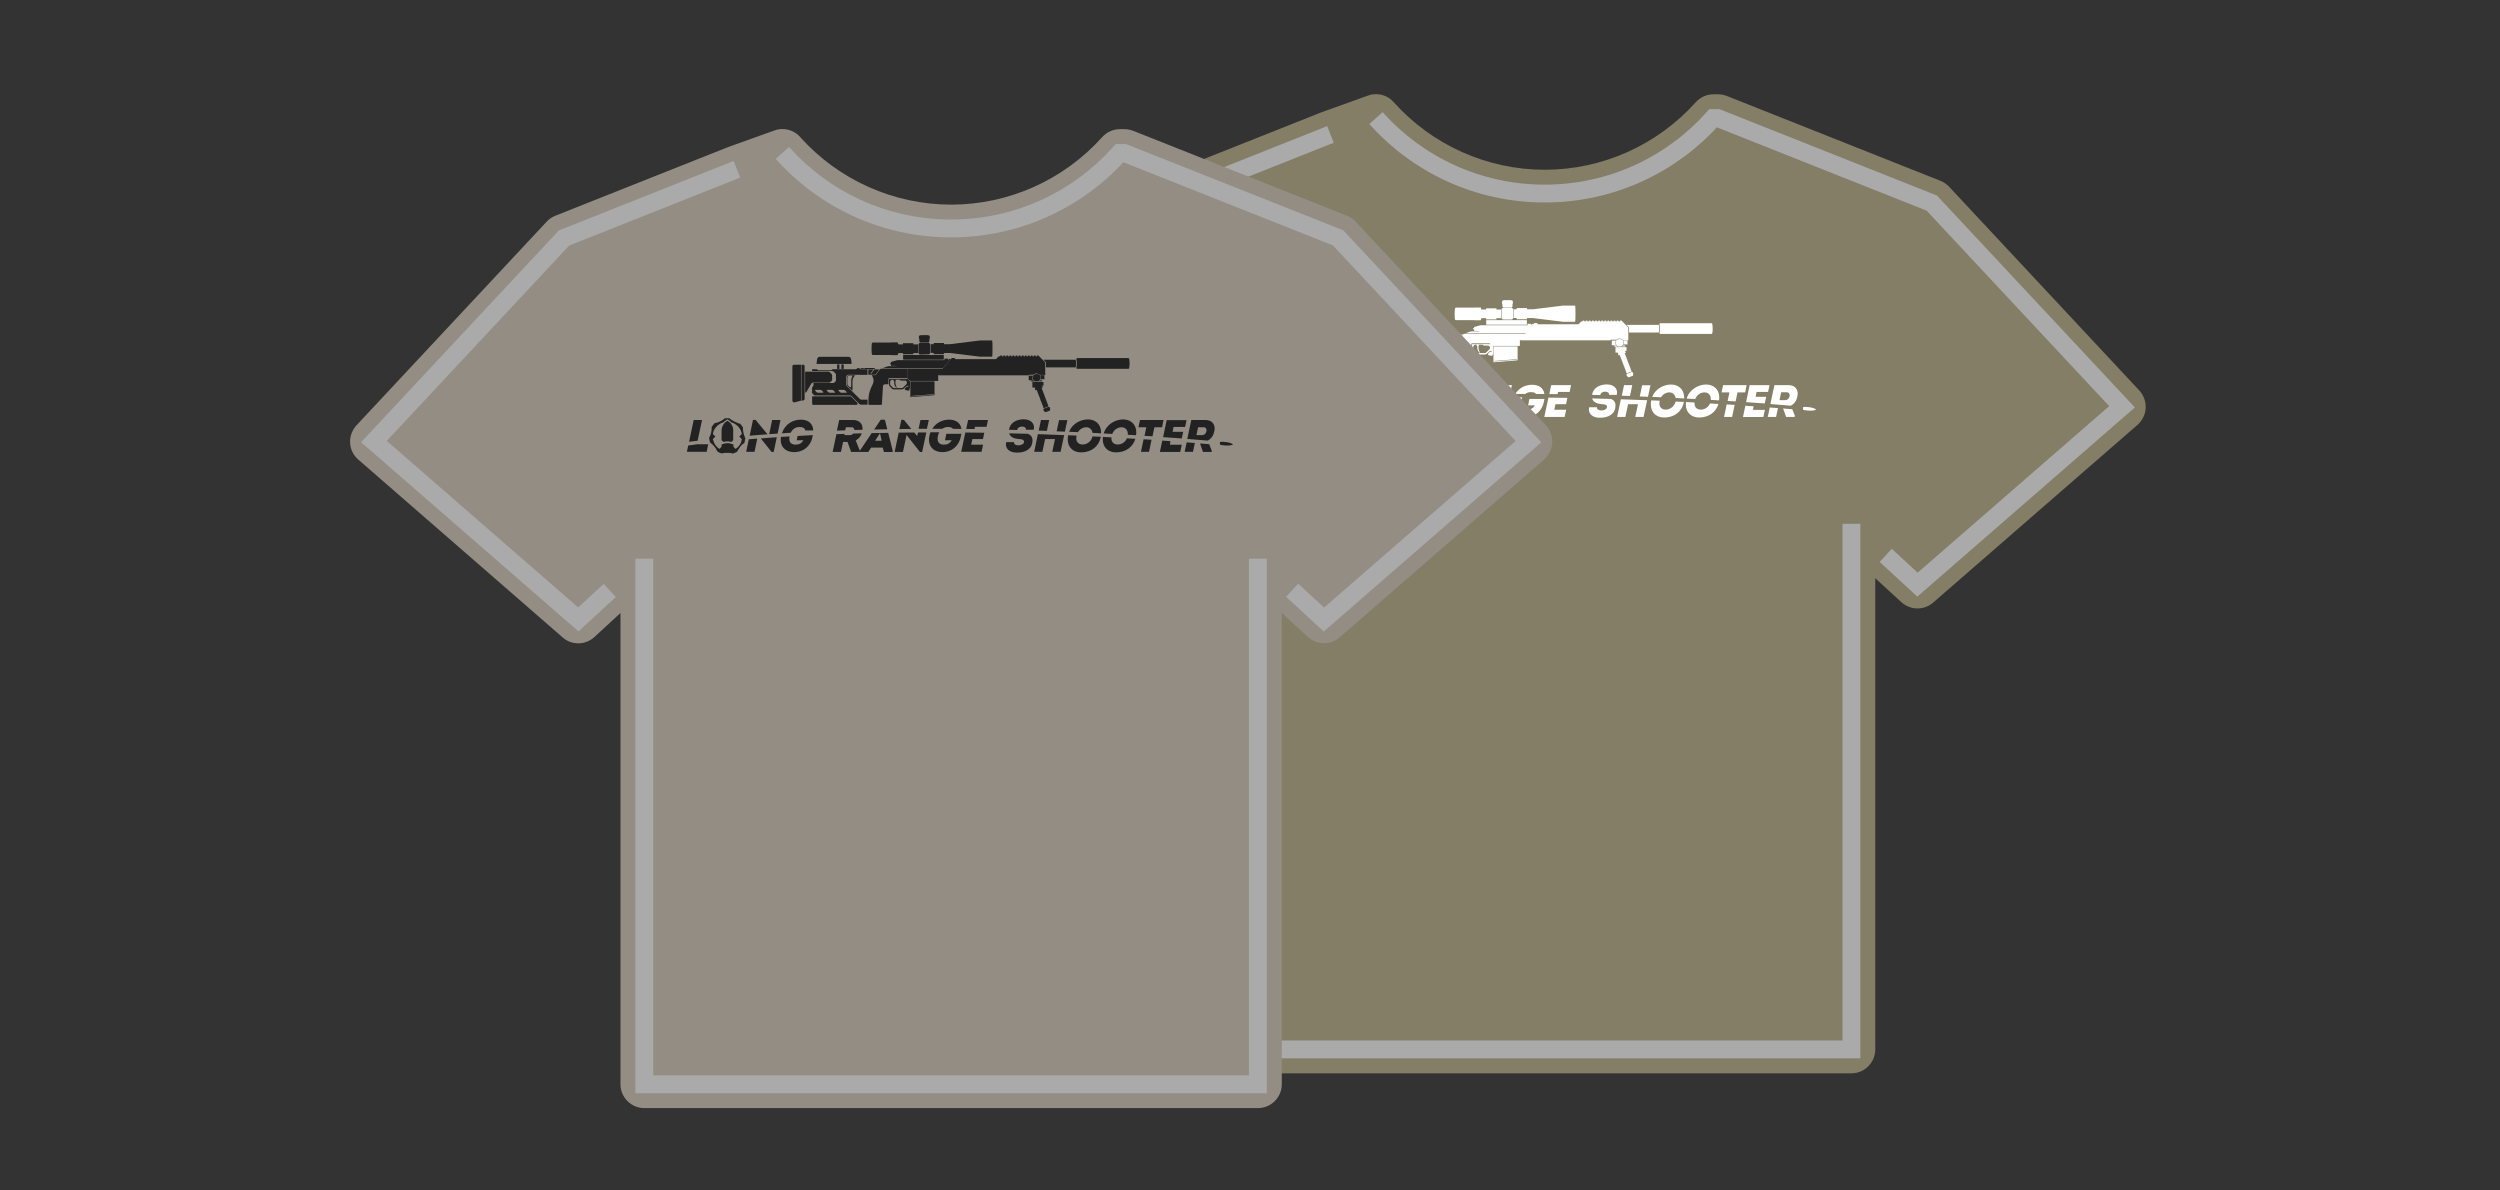 <svg xmlns="http://www.w3.org/2000/svg" viewBox="0 0 210 100">
	<rect x="0" y="0" width="210" height="100" fill="#333333" stroke="none"/>
	<path fill="#837E65" d="M103.98,90.15c-1.1,0-2-0.9-2-2V48.56l-2.19,2.02c-0.38,0.35-0.87,0.53-1.35,0.53c-0.47,0-0.94-0.16-1.31-0.49L79.95,35.67c-0.41-0.36-0.66-0.86-0.68-1.41c-0.03-0.54,0.17-1.07,0.54-1.47l15.98-17.11c0.2-0.22,0.45-0.38,0.72-0.49l14.52-5.77l3.88-1.39c0.22-0.08,0.45-0.12,0.67-0.12c0.56,0,1.1,0.23,1.49,0.67c3.23,3.61,7.86,5.68,12.69,5.68c4.83,0,9.45-2.07,12.68-5.67c0.38-0.42,0.92-0.67,1.49-0.67h0.38c0.25,0,0.5,0.05,0.74,0.14L163,15.19c0.27,0.11,0.52,0.28,0.72,0.49L179.7,32.8c0.37,0.4,0.56,0.93,0.54,1.47c-0.03,0.54-0.28,1.05-0.68,1.41l-17.18,14.94c-0.38,0.33-0.84,0.49-1.31,0.49c-0.49,0-0.97-0.18-1.36-0.53l-2.19-2.01v39.59c0,1.1-0.9,2-2,2H103.98z"/>
	<g style="fill:none;stroke:#AAAAAA;stroke-width:1.5;stroke-miterlimit:10">
		<path class="st1" d="M158.4,46.65l2.67,2.46l17.18-14.94l-15.98-17.11L144.3,9.92h-0.38c-3.48,3.89-8.54,6.34-14.17,6.34c-5.63,0-10.69-2.45-14.17-6.34"/>
		<path class="st1" d="M103.98,44v44.15h25.77h25.77V44"/>
		<path class="st1" d="M111.76,11.29l-14.52,5.77L81.27,34.16L98.44,49.1l2.64-2.43"/>
	</g>
	<path fill="#FFFFFF" d="M116.25,32.32c-0.67,0-1.33,0.35-1.6,1.15c0.24-0.02,0.49-0.03,0.74-0.05c0.13-0.27,0.37-0.48,0.73-0.48c0.26,0,0.46,0.06,0.49,0.29h0.67C117.28,32.59,116.78,32.32,116.25,32.32z M115.9,34.05h0.57c-0.18,0.28-0.39,0.37-0.66,0.37c-0.46,0-0.58-0.3-0.51-0.69c-0.25,0.01-0.49,0.03-0.72,0.04c-0.14,0.86,0.44,1.28,1.1,1.28c0.5,0,1.04-0.21,1.36-0.77c0.13-0.22,0.18-0.44,0.22-0.66c-0.44,0.02-0.87,0.04-1.28,0.07L115.9,34.05z M113.79,35.03h0.18l0.26-1.23c-0.47,0.03-0.92,0.06-1.34,0.1L113.79,35.03z M113.58,33.54c0.23-0.02,0.47-0.03,0.71-0.05l0.24-1.14h-0.7L113.58,33.54z M120.86,34.07c0.28-0.16,0.43-0.37,0.51-0.6c-0.24,0.01-0.48,0.01-0.72,0.02c-0.06,0.07-0.15,0.13-0.26,0.13h-0.48l0.02-0.1c-0.23,0.01-0.46,0.02-0.69,0.02c-0.1,0.49-0.21,0.99-0.32,1.49h0.7l0.18-0.84h0.37l0.3,0.84h0.72l0.02-0.09L120.86,34.07z M128.36,34.05h0.57c-0.18,0.28-0.39,0.37-0.66,0.37c-0.47,0-0.59-0.31-0.51-0.71c0.02-0.11,0.06-0.23,0.12-0.33c-0.13,0-0.27,0-0.4,0c-0.11,0-0.22,0-0.34,0c-0.04,0.1-0.07,0.19-0.09,0.3c-0.19,0.91,0.4,1.37,1.08,1.37c0.5,0,1.04-0.21,1.36-0.77c0.15-0.26,0.2-0.52,0.24-0.77h-1.26L128.36,34.05z M126.01,33.68l-0.24-0.29c-0.44,0-0.88,0.01-1.31,0.01l-0.34,1.62h0.7l0.3-1.42l1.13,1.43h0.18l0.35-1.64c-0.24,0-0.47,0-0.7,0L126.01,33.68z M122.2,33.45l-0.99,1.48l-0.02,0.1h0.73l0.23-0.36l0.98,0l0.1,0.37h0.72l0.02-0.1l-0.38-1.51C123.11,33.43,122.65,33.44,122.2,33.45z M122.49,34.09l0.41-0.63l0.14,0.63H122.49z M126.14,33.09c0.23,0,0.47,0,0.7,0l0.16-0.74h-0.7L126.14,33.09z M112.45,32.34h-0.22l-0.28,1.33c0.23-0.02,0.46-0.04,0.71-0.06l0-0.01l0.01,0.01c0.25-0.02,0.51-0.04,0.78-0.06L112.45,32.34z M124.91,32.34h-0.22l-0.16,0.77c0.33,0,0.66-0.01,1-0.01L124.91,32.34z M123.3,32.32h-0.35l-0.55,0.82c0.36-0.01,0.73-0.02,1.1-0.02L123.3,32.32z M137.11,32.35h-0.69l-0.19,0.89c0.23,0.01,0.46,0.02,0.69,0.02L137.11,32.35z M107.94,32.35h-0.7l-0.39,1.83c0.2-0.03,0.43-0.06,0.72-0.09C107.74,33.34,107.68,33.6,107.94,32.35z M106.79,34.49l-0.11,0.53h1.66l0.13-0.63h-0.96C107.22,34.43,106.98,34.47,106.79,34.49z M111.66,35.02h0.7l0.23-1.11c-0.24,0.02-0.48,0.04-0.71,0.06L111.66,35.02z M120.04,32.95h0.48c0.15,0,0.22,0.11,0.23,0.23c0.23-0.01,0.45-0.01,0.68-0.02c0.04-0.42-0.19-0.82-0.78-0.82c-0.39,0-0.78,0-1.18,0c-0.06,0.3-0.13,0.59-0.19,0.89c0.23-0.01,0.46-0.02,0.69-0.02L120.04,32.95z M147.3,34.13c-0.23-0.02-0.46-0.03-0.69-0.05l-0.2,0.95h1.71l0.13-0.6h-1L147.3,34.13z M144.82,35.02h0.68l0.21-1.01c-0.22-0.01-0.45-0.03-0.67-0.04L144.82,35.02z M146.72,32.35h-1.98c-0.04,0.21-0.09,0.41-0.13,0.61h0.66l-0.15,0.72c0.22,0.01,0.44,0.03,0.67,0.04l0.16-0.76h0.65C146.63,32.76,146.68,32.56,146.72,32.35z M142.87,34.41c-0.29,0-0.56-0.18-0.53-0.57l0-0.03c-0.24-0.01-0.48-0.03-0.72-0.04c-0.01,0.07-0.01,0.13-0.01,0.2c0,0.72,0.5,1.1,1.11,1.1c0.84,0,1.43-0.47,1.63-1.14c-0.24-0.01-0.47-0.03-0.71-0.04C143.5,34.23,143.16,34.41,142.87,34.41z M143.32,32.3c-0.66,0-1.41,0.41-1.64,1.18c0.24,0.01,0.48,0.03,0.72,0.04c0.14-0.36,0.46-0.56,0.78-0.56c0.29,0,0.53,0.2,0.53,0.57c0,0.02-0.01,0.04-0.01,0.06c0.23,0.01,0.47,0.03,0.7,0.04c0.01-0.08,0.02-0.15,0.02-0.23C144.43,32.68,143.91,32.3,143.32,32.3z M150.23,32.35c-0.39,0-0.78,0-1.18,0c-0.12,0.53-0.23,1.06-0.34,1.59c0.57,0.04,1.14,0.09,1.72,0.14c0.35-0.19,0.48-0.47,0.55-0.77C151.09,32.82,150.88,32.35,150.23,32.35z M149.96,33.61h-0.48l0.14-0.66h0.48c0.16,0,0.23,0.12,0.23,0.26C150.33,33.4,150.18,33.61,149.96,33.61z M147.55,32.92h0.97l0.12-0.57h-1.67l-0.3,1.43c0.52,0.04,1.04,0.07,1.57,0.11l0.12-0.56h-0.89L147.55,32.92z M149.78,34.31l0.25,0.71h0.72l0.02-0.09l-0.22-0.56C150.29,34.36,150.03,34.33,149.78,34.31z M128.71,32.32c-0.56,0-1.1,0.24-1.43,0.77c0.06,0,0.13,0,0.19,0c0.21,0,0.43,0,0.65,0c0.12-0.09,0.27-0.15,0.46-0.15c0.2,0,0.36,0.03,0.44,0.15c0.23,0,0.47,0,0.71,0.01C129.66,32.55,129.2,32.32,128.71,32.32z M148.49,35.02h0.7l0.16-0.74c-0.23-0.02-0.46-0.04-0.69-0.05C148.6,34.49,148.55,34.76,148.49,35.02z M135.32,33.51c-0.53-0.02-1.06-0.03-1.58-0.04c0.09,0.33,0.44,0.45,0.81,0.48c0.17,0.01,0.44,0.02,0.44,0.23c0,0.19-0.26,0.3-0.47,0.3c-0.21,0-0.41-0.09-0.37-0.27h-0.66c-0.13,0.6,0.34,0.88,0.91,0.88c0.73,0,1.3-0.32,1.3-1.03C135.7,33.75,135.55,33.6,135.32,33.51z M140.37,32.3c-0.62,0-1.32,0.36-1.59,1.04c0.25,0.01,0.5,0.02,0.75,0.03c0.16-0.27,0.44-0.41,0.7-0.41c0.26,0,0.48,0.17,0.52,0.47c0.24,0.01,0.47,0.02,0.72,0.04c0-0.02,0-0.04,0-0.06C141.47,32.68,140.96,32.3,140.37,32.3z M131.55,33.95l0.11-0.53c-0.54-0.01-1.07-0.02-1.59-0.02l-0.35,1.62h1.71l0.13-0.6h-1l0.1-0.47H131.55z M134.97,32.29c-0.58,0-1.16,0.28-1.23,0.88c0.23,0.01,0.46,0.01,0.69,0.02c0-0.18,0.2-0.29,0.4-0.29c0.18,0,0.35,0.08,0.33,0.27h0.65C135.94,32.58,135.49,32.29,134.97,32.29z M130.14,33.1c0.23,0,0.47,0.01,0.7,0.01l0.04-0.19h0.97l0.12-0.57h-1.67L130.14,33.1z M139.92,34.41c-0.29,0-0.56-0.18-0.53-0.57c0-0.06,0.02-0.12,0.03-0.18c-0.24-0.01-0.48-0.02-0.72-0.03c-0.02,0.11-0.03,0.22-0.03,0.34c0,0.72,0.5,1.1,1.11,1.1c0.91,0,1.53-0.55,1.67-1.31c-0.23-0.01-0.46-0.02-0.7-0.03C140.65,34.17,140.25,34.41,139.92,34.41z M135.84,35.02h0.69l0.23-1.07h0.83l-0.23,1.07h0.7l0.3-1.4c-0.75-0.03-1.48-0.06-2.21-0.08L135.84,35.02z M137.74,33.3c0.23,0.01,0.46,0.02,0.69,0.03l0.21-0.97h-0.7L137.74,33.3z M152.53,34.38c0,0-0.07-0.06-0.28-0.12c0,0-0.25-0.07-0.46-0.07l-0.01,0l-0.05-0.01l-0.1,0l-0.15,0.01c0,0-0.02,0-0.02,0.04c0,0,0,0.03-0.01,0.05l0,0.05c0,0.03,0,0.05,0,0.05c0,0.03,0.02,0.04,0.02,0.04l0.14,0.04l0.1,0.01l0.05,0l0.01,0.01c0.21,0.03,0.47,0.01,0.47,0.01c0.21-0.02,0.29-0.07,0.29-0.07l0.01-0.02L152.53,34.38z"/>
	<path fill="#FFFFFF" d="M122.33,26.89h1.46l0.01-0.01h0.02l0.02,0.02h0.54l0.02-0.02v-0.06l0.05-0.09h0.38v0.1h0.87v-0.1h0.39v-0.73h-0.39v-0.1h-0.87v0.1h-0.38l-0.05-0.09v-0.06l-0.02-0.02h-0.54l-0.02,0.02h-0.02l-0.01-0.01h-1.46l-0.1,0.03c0,0-0.04,0.08-0.04,0.5c0,0.42,0.04,0.5,0.04,0.5L122.33,26.89z"/>
	<polygon fill="#FFFFFF" points="122.35,28.1 121.92,28.1 121.92,28.55 122.51,28.55 122.83,28.1 122.42,28.1 122.17,28.45 122.15,28.46 122.12,28.46 122.11,28.44"/>
	<path fill="#FFFFFF" d="M126.62,26.84L126.62,26.84l0.39,0l0.1-0.1v-0.78l-0.1-0.1h-0.39v0h-0.39l-0.1,0.1v0.78l0.1,0.1H126.62z M126.62,26.35L126.62,26.35L126.62,26.35L126.62,26.35L126.62,26.35z"/>
	<path fill="#FFFFFF" d="M128.22,27.28c0.02,0,0.04-0.02,0.04-0.04v-0.31c0-0.02-0.02-0.04-0.04-0.04h-3.34c-0.02,0-0.04,0.02-0.04,0.04v0.31c0,0.02,0.02,0.04,0.04,0.04H128.22z"/>
	<polygon fill="#FFFFFF" points="122.45,28 122.43,27.98 121.6,27.98 121.58,28 121.58,28.07 122.45,28.07"/>
	<polygon fill="#FFFFFF" points="126.2,25.77 126.25,25.77 126.25,25.84 127,25.84 127,25.77 127.05,25.77 127.05,25.52 127.08,25.52 127.08,25.29 127.05,25.29 127.05,25.25 126.91,25.21 126.34,25.21 126.2,25.25 126.2,25.29 126.17,25.29 126.17,25.52 126.2,25.52"/>
	<polygon fill="#FFFFFF" points="123.73,27.58 123.73,27.65 123.81,27.67 123.81,27.55"/>
	<path fill="#FFFFFF" d="M127.39,26.82h0.87v-0.1h0.52l2.51,0.31h1.02c0,0,0.03-0.02,0.03-0.68c0-0.66-0.03-0.68-0.03-0.68h-1.02l-2.52,0.31h-0.5v-0.1h-0.87v0.1h-0.26v0.73h0.26V26.82z"/>
	<path fill="#FFFFFF" d="M136.52,29.1v-0.06l-0.02-0.02h-0.19l0,0.01c0,0.02-0.01,0.04-0.03,0.05l0,0l0,0c-0.02,0.01-0.04,0.02-0.06,0.03h0.29L136.52,29.1z"/>
	<path fill="#FFFFFF" d="M136.71,28.93v-0.31c0-0.02-0.02-0.04-0.04-0.04h-0.31l0.01,0.02l0,0l0,0c0,0.02,0,0.04,0,0.06c-0.01,0.03,0,0.05,0.02,0.07c0.01,0.02,0.02,0.03,0.03,0.05l0,0l0,0c0,0.04-0.01,0.08-0.03,0.11l0,0l0,0c-0.01,0.02-0.03,0.03-0.05,0.04h0.33C136.69,28.97,136.71,28.95,136.71,28.93z"/>
	<path fill="#FFFFFF" d="M135.76,28.56l0.04-0.05l0,0l0,0c0.02-0.01,0.04-0.01,0.06-0.01c0.03,0,0.05-0.01,0.07-0.03c0.01-0.02,0.03-0.03,0.05-0.04l0,0l0,0c0.02,0,0.04,0,0.06,0c0.02,0,0.04,0,0.06,0l0,0l0,0c0.02,0.01,0.03,0.02,0.05,0.04c0.02,0.02,0.04,0.03,0.07,0.03c0.02,0,0.04,0,0.06,0.01l0,0l0,0l0.04,0.05h0.33c0.02,0,0.04,0.01,0.05,0.02h0.08v-1.07L136.28,27h0l-0.07-0.07h-0.14V27h-0.12v-0.07h-0.14V27h-0.12v-0.07h-0.14V27h-0.12v-0.07h-0.14V27h-0.12v-0.07h-0.14V27h-0.12v-0.07h-0.14V27h-0.12v-0.07h-0.14V27h-0.12v-0.07h-0.14V27h-0.12v-0.07h-0.14V27h-0.12v-0.07h-0.14V27h-0.12v-0.07h-0.14V27h-0.12v-0.07h-0.14V27h-0.12v-0.07h-0.14V27h-0.12l-0.24,0.24h-3.39l-0.1-0.1h-0.22l-0.77,0.9h-2.96v0.04h2.95l0,0h-2.95v0.8l0.18,0.18h2.3c0.02,0,0.04-0.02,0.04-0.04v-0.45h0.08l0,0l-0.01,0.01l0.01,0.01h7.51l0.02-0.03l0.04-0.02H135.76z"/>
	<path fill="#FFFFFF" d="M135.71,28.93L135.71,28.93L135.71,28.93c-0.02-0.04-0.03-0.08-0.03-0.12l0,0l0,0c0.01-0.02,0.01-0.04,0.03-0.05c0.02-0.02,0.02-0.05,0.02-0.07c0-0.02,0-0.04,0-0.06l0,0l0,0l0.01-0.02h-0.31c-0.02,0-0.04,0.02-0.04,0.04v0.31c0,0.02,0.02,0.04,0.04,0.04h0.33C135.74,28.96,135.72,28.95,135.71,28.93z"/>
	<path fill="#FFFFFF" d="M135.71,28.81c0,0.04,0.01,0.07,0.02,0.11l0.04,0.03c0.03,0.02,0.05,0.04,0.06,0.08l0.02,0.04c0.03,0.02,0.06,0.04,0.1,0.05h0h0l0.05-0.01l0.05-0.01l0.05,0.01l0.05,0.01h0c0.04-0.01,0.07-0.03,0.1-0.05l0.02-0.04c0.01-0.03,0.03-0.06,0.06-0.08l0.04-0.03c0.01-0.03,0.02-0.07,0.02-0.11l-0.02-0.04c-0.02-0.03-0.03-0.06-0.02-0.1v-0.05c-0.02-0.03-0.04-0.06-0.07-0.08c-0.01-0.01-0.03-0.01-0.05-0.01c-0.04,0-0.07-0.02-0.09-0.04l-0.04-0.03c-0.02,0-0.04,0-0.05,0h0h0c-0.02,0-0.04,0-0.05,0l-0.04,0.03c-0.02,0.03-0.06,0.04-0.09,0.04c-0.02,0-0.03,0-0.05,0.01c-0.03,0.02-0.05,0.05-0.07,0.08v0.05c0.01,0.03,0,0.07-0.02,0.1L135.71,28.81z"/>
	<polygon fill="#FFFFFF" points="136.64,31.36 137.06,31.2 137.01,31.08 136.99,31.08 136.98,31.06 137,31.05 136.95,30.92 136.94,30.93 136.93,30.91 136.94,30.9 136.9,30.77 136.88,30.78 136.87,30.75 136.89,30.75 136.84,30.62 136.82,30.63 136.81,30.6 136.83,30.59 136.78,30.47 136.76,30.47 136.75,30.45 136.77,30.44 136.72,30.31 136.71,30.32 136.7,30.3 136.71,30.29 136.67,30.16 136.65,30.17 136.64,30.14 136.66,30.14 136.47,29.65 136.59,29.61 136.55,29.52 136.51,29.54 136.48,29.47 136.63,29.47 136.63,29.16 135.7,29.16 135.7,29.62 135.9,29.62 135.95,29.75 135.91,29.77 135.94,29.85 136.05,29.81 136.24,30.3 136.26,30.29 136.26,30.31 136.25,30.32 136.3,30.45 136.31,30.44 136.32,30.47 136.3,30.47 136.35,30.6 136.37,30.59 136.38,30.62 136.36,30.63 136.41,30.75 136.43,30.75 136.44,30.77 136.42,30.78 136.47,30.91 136.49,30.9 136.5,30.92 136.48,30.93 136.53,31.06 136.54,31.05 136.55,31.08 136.54,31.08 136.58,31.21 136.6,31.2 136.61,31.23 136.59,31.23"/>
	<path fill="#FFFFFF" d="M143.83,27.2l-0.05-0.05h-4.33l-0.06,0.06c0.03,0.15,0.04,0.28,0.05,0.39c0,0.11-0.02,0.24-0.05,0.39l0.06,0.06h4.33l0.05-0.05C143.91,27.59,143.83,27.2,143.83,27.2z"/>
	<path fill="#FFFFFF" d="M139.32,27.29h-2.69l0.21,0.21v0.43h2.48l0.03-0.03c0.06-0.3,0-0.57,0-0.57L139.32,27.29z"/>
	<path fill="#FFFFFF" d="M135.84,29.09L135.84,29.09L135.84,29.09c-0.02-0.02-0.03-0.04-0.03-0.06l0-0.01h-0.19l-0.02,0.02v0.06l0.02,0.02h0.28C135.88,29.11,135.86,29.1,135.84,29.09z"/>
	<polygon fill="#FFFFFF" points="121.29,28.06 121.53,28.06 121.55,28.03 121.55,28.01 121.53,27.99 121.29,27.99 121.27,28.01 121.27,28.03"/>
	<path fill="#FFFFFF" d="M137.11,31.28l-0.04-0.04l-0.42,0.16l0,0.05l-0.05,0.02c0,0,0.07,0.16,0.2,0.23l0.37-0.14c0.05-0.14-0.01-0.3-0.01-0.3L137.11,31.28z"/>
	<path fill="#FFFFFF" d="M125.45,30.4c0,0.02,0.02,0.04,0.04,0.03l1.95-0.16c0.02,0,0.04-0.02,0.04-0.05v-1.12h-2.03V30.4z M127.43,30.17v0.04l-1.88,0.15c-0.02,0-0.04-0.02-0.04-0.04L127.43,30.17z"/>
	<rect x="119.3" y="27.68" fill="#FFFFFF" width="0.19" height="0.38"/>
	<path fill="#FFFFFF" d="M115.54,27.84v2.89c0,0.09,0.09,0.16,0.18,0.14l0.53-0.14l0.01,0v-3.02h-0.59C115.6,27.71,115.54,27.77,115.54,27.84z"/>
	<path fill="#FFFFFF" d="M117.61,27.64h2.84c0.04,0,0.06-0.03,0.06-0.07l-0.05-0.34c-0.02-0.11-0.11-0.19-0.22-0.19h-2.41c-0.11,0-0.2,0.08-0.22,0.19l-0.05,0.34C117.55,27.61,117.58,27.64,117.61,27.64z"/>
	<polygon fill="#FFFFFF" points="116.3,27.71 116.3,30.72 116.49,30.7 116.57,30.62 116.57,27.79 116.49,27.71"/>
	<rect x="119.66" y="27.68" fill="#FFFFFF" width="0.19" height="0.38"/>
	<path fill="#FFFFFF" d="M123.65,28.9v0.45c0,0.06,0.02,0.12,0.07,0.17l0.16,0.18c0.05,0.05,0.12,0.08,0.19,0.08h0.66c0.07,0,0.13-0.03,0.18-0.07l0.16-0.16c0.05-0.05,0.11-0.07,0.18-0.07h0.07v0.04h-0.03l-0.16,0.06l-0.02,0.01l-0.1,0.1l-0.01,0.03v0.07c0,0.03,0.02,0.05,0.05,0.05h0.07l0.04,0.02l0.04,0.02h0.14l0.03-0.02l0.06-0.23l0,0v-0.53l-0.19-0.19H123.65z M125.16,29.21c0,0.05-0.02,0.09-0.05,0.13l-0.27,0.27c-0.03,0.03-0.08,0.05-0.13,0.05h-0.61c-0.05,0-0.09-0.02-0.13-0.05l-0.17-0.17c-0.03-0.03-0.05-0.08-0.05-0.13v-0.16c0-0.11,0.09-0.19,0.19-0.19h0.08v0.02c0,0-0.01,0.04,0.05,0.07c0,0,0.03,0.01,0.02,0.04c0,0.03-0.02,0.28,0.07,0.39c0,0,0.06,0.08,0.08,0.13c0,0,0,0.01,0.03,0.01c0.03,0,0.04-0.02,0.04-0.03l-0.01-0.02c0,0-0.08-0.12-0.1-0.27c-0.02-0.15,0.01-0.25,0.01-0.25s0.01-0.04,0.01-0.09h0.31l0.1,0.06c0.02,0.01,0.03,0.01,0.05,0.01h0.29C125.07,29.02,125.16,29.1,125.16,29.21L125.16,29.21z"/>
	<path fill="#FFFFFF" d="M120.8,28.61l0.03-0.02h-0.57c-0.03,0-0.06,0.01-0.09,0.04l-0.03,0.03c-0.02,0.02-0.04,0.05-0.04,0.09v0.62c0,0.03,0.01,0.07,0.04,0.09l0.45,0.44v-0.06v-0.75C120.59,28.79,120.8,28.61,120.8,28.61z M120.52,28.79c-0.03,0.06-0.05,0.16-0.05,0.23v0.5c0,0,0,0.04-0.03,0.06c-0.04,0.02-0.07,0.02-0.11-0.01l0.02,0.02l-0.02-0.02l-0.15-0.15c-0.02-0.02-0.03-0.05-0.03-0.09v-0.56c0-0.03,0.01-0.06,0.04-0.09l0.01-0.01c0.02-0.02,0.05-0.04,0.09-0.04h0.19c0,0,0.08,0,0.08,0.06C120.56,28.72,120.56,28.73,120.52,28.79z"/>
	<path fill="#FFFFFF" d="M120.48,30.38c-0.02-0.02-0.04-0.03-0.07-0.03h-3.21v0.62c0,0.05,0.04,0.1,0.1,0.1h3.61c0.1,0,0.14-0.12,0.08-0.18L120.48,30.38z"/>
	<path fill="#FFFFFF" d="M118.62,29.2c0.04,0,0.08-0.02,0.11-0.05l0.09-0.09c0.03-0.03,0.05-0.07,0.05-0.11v-0.36c0-0.04-0.02-0.09-0.05-0.12l-0.16-0.15c-0.03-0.03-0.07-0.04-0.11-0.04h-1.95v1.77l0.05-0.02c0.03-0.01,0.05-0.03,0.07-0.06l0.4-0.69c0.03-0.05,0.08-0.08,0.14-0.08H118.62z"/>
	<path fill="#FFFFFF" d="M121.18,28.01c-0.02-0.01-0.04-0.02-0.06-0.02h-0.07c-0.02,0-0.04,0.01-0.06,0.02l-0.11,0.08l-1.93-0.01c-0.03,0-0.05,0.01-0.07,0.03l-0.03,0.03c-0.02,0.02-0.04,0.03-0.07,0.03h-1.06c-0.03,0-0.05-0.01-0.07-0.03l-0.03-0.03c-0.02-0.02-0.04-0.03-0.07-0.03l-0.35,0v0.16h1.7c0.04,0,0.08,0.02,0.11,0.05l0.14,0.14c0.03,0.03,0.05,0.07,0.05,0.11v0.47c0,0.04-0.02,0.08-0.05,0.11l-0.07,0.07c-0.03,0.03-0.07,0.05-0.11,0.05h-1.66v0.18c0,0.04-0.02,0.08-0.05,0.11l-0.02,0.02c-0.03,0.03-0.05,0.07-0.05,0.11v0.43l0.2,0.2h3c0.04,0,0.08,0.02,0.11,0.05l0.67,0.67c0.03,0.03,0.07,0.05,0.11,0.05h0.57v-0.42h-0.53c-0.04,0-0.08-0.02-0.11-0.05l-1.12-1.12c-0.03-0.03-0.05-0.07-0.05-0.11v-0.62c0-0.04,0.02-0.08,0.05-0.11l0.03-0.03c0.03-0.03,0.07-0.05,0.11-0.05l1.62,0.01v-0.47l-0.58,0L121.18,28.01z M118.09,30.06h-0.4c-0.04,0-0.08-0.02-0.11-0.04l-0.13-0.13c-0.03-0.03-0.01-0.07,0.03-0.07h0.4c0.04,0,0.08,0.02,0.11,0.04l0.13,0.13C118.15,30.01,118.13,30.06,118.09,30.06z M119.08,30.06h-0.4c-0.04,0-0.08-0.02-0.11-0.04l-0.13-0.13c-0.03-0.03-0.01-0.07,0.03-0.07h0.4c0.04,0,0.08,0.02,0.11,0.04l0.13,0.13C119.14,30.01,119.12,30.06,119.08,30.06z M120.09,29.99c0.03,0.03,0.01,0.07-0.03,0.07h-0.4c-0.04,0-0.08-0.02-0.11-0.04l-0.13-0.13c-0.03-0.03-0.01-0.07,0.03-0.07h0.4c0.04,0,0.08,0.02,0.11,0.04L120.09,29.99z"/>
	<path fill="#FFFFFF" d="M123.85,28.84h0.75h0v0h0.61v-0.8h-0.25h-0.24h-0.71h-0.25h-0.78l-0.1,0.04l-0.36,0.5h-0.33l0,0.01c0,0,0.27,0.36,0.09,0.73c-0.18,0.37-0.37,0.74-0.37,1.4v0.3c0,0.03,0.03,0.06,0.06,0.06h1.01c0.03,0,0.06-0.03,0.06-0.06l0.09-1.51c0.01-0.09,0.08-0.16,0.17-0.16h0.24c0.03,0,0.05-0.02,0.05-0.05v-0.41c0-0.03,0.02-0.05,0.05-0.05L123.85,28.84L123.85,28.84z"/>
	<path fill="#FFFFFF" d="M128.87,27.24h-0.11l-0.03-0.03h-0.07l0,0.11h-0.04v-0.09l-0.03-0.03h-0.28v0.12h-3.86h-0.08l-0.52,0.14l-0.01,0c0,0-0.02,0.01-0.02,0.02v0.2l0,0.07c0,0,0.01,0.05,0.04,0.05h0.32h0.02v0.02h-0.58l-0.1,0.03h0.83l0,0.01h0h-0.88l-0.38,0.14h1.29h0.34h3.46l0.46-0.53L128.87,27.24z"/>
	<path fill="#FFFFFF" d="M111.55,33.81l0.04,0.07l-0.01,0.05l-0.01,0.05l-0.01,0.05l-0.01,0.05l-0.01,0.05l-0.01,0.05l-0.01,0.05l-0.02,0.05l-0.06,0.05l-0.06,0.05l-0.06,0.05l-0.06,0.06l-0.05,0.06l-0.05,0.06l-0.05,0.06l-0.04,0.07l-0.04,0.07l-0.04,0.07l-0.04,0.07L110.91,35l-0.04,0.03l-0.04,0.02l-0.04,0.02l-0.04,0.02l-0.05,0.02l-0.05,0.02l-0.05,0.02l-0.05,0.02l-0.08-0.02l-0.08-0.02l-0.08-0.01l-0.08-0.01l-0.08,0l-0.08,0l-0.08,0l-0.08,0l-0.08,0.01l-0.08,0.01l-0.08,0.01l-0.08,0.02l-0.05-0.02l-0.05-0.02l-0.05-0.02l-0.05-0.02l-0.04-0.02l-0.04-0.02l-0.04-0.03L109.25,35l-0.03-0.07l-0.04-0.07l-0.04-0.07l-0.04-0.07l-0.05-0.06l-0.05-0.06l-0.05-0.06l-0.05-0.06l-0.06-0.06l-0.06-0.05l-0.06-0.05l-0.06-0.05l-0.02-0.05l-0.02-0.05l-0.01-0.05l-0.01-0.05l-0.01-0.05l-0.01-0.05l-0.01-0.05l-0.01-0.05l0.04-0.07l0.03-0.07l0.03-0.07l0.03-0.07l0.02-0.08l0.02-0.08l0.02-0.08l0.01-0.08l0.01-0.08l0.01-0.08l0-0.08l0-0.08l0.03-0.04l0.03-0.04l0.03-0.04l0.03-0.04l0.03-0.04l0.03-0.04l0.03-0.04l0.03-0.03l0.08-0.02l0.08-0.02l0.08-0.02l0.08-0.03l0.07-0.03l0.07-0.03l0.07-0.04l0.07-0.04l0.07-0.04l0.07-0.04l0.06-0.05l0.06-0.05l0.05-0.01l0.05,0l0.05,0l0.05,0l0.05,0l0.05,0l0.05,0l0.05,0.01l0.06,0.05l0.06,0.05l0.07,0.04l0.07,0.04l0.07,0.04l0.07,0.04l0.07,0.03l0.07,0.03l0.07,0.03l0.08,0.02l0.08,0.02l0.08,0.02l0.04,0.03l0.03,0.04l0.03,0.04l0.03,0.04l0.03,0.04l0.03,0.04l0.03,0.04l0.03,0.04l0,0.08l0,0.08l0.01,0.08l0.01,0.08l0.01,0.08l0.02,0.08l0.02,0.08l0.02,0.08l0.03,0.08l0.03,0.07L111.55,33.81z M111.29,33.53l-0.01-0.06l-0.01-0.06l-0.02-0.06l-0.02-0.06l-0.02-0.06l-0.03-0.05l-0.03-0.05l-0.03-0.05l-0.03-0.05l-0.04-0.05l-0.04-0.05l-0.04-0.04l-0.04-0.04l-0.04-0.04l-0.05-0.04l-0.05-0.04l-0.05-0.03l-0.05-0.03l-0.05-0.03l-0.05-0.03l-0.06-0.02l-0.06-0.02l-0.06-0.02l-0.04-0.04l-0.04-0.04l-0.04-0.03l-0.04-0.03l-0.04-0.03l-0.04-0.03l-0.04-0.03l-0.05-0.02l-0.05,0.02l-0.05,0.03l-0.04,0.03l-0.04,0.03l-0.04,0.03l-0.04,0.03l-0.04,0.04l-0.04,0.04l-0.06,0.02l-0.06,0.02l-0.06,0.02l-0.05,0.03l-0.05,0.03l-0.05,0.03l-0.05,0.03l-0.05,0.04l-0.05,0.04l-0.04,0.04l-0.04,0.04l-0.04,0.04l-0.04,0.05l-0.04,0.05l-0.03,0.05l-0.03,0.05l-0.03,0.05l-0.03,0.05l-0.02,0.06l-0.02,0.06l-0.02,0.06l-0.01,0.06l-0.01,0.06l0.21,0.21l-0.21,0.21l0.01,0.06l0.02,0.06l0.02,0.06l0.02,0.06l0.02,0.06l0.03,0.06l0.03,0.06l0.03,0.05l0.04,0.05l0.04,0.05l0.04,0.05l0.04,0.05l0.05,0.04l0.05,0.04l0.05,0.04l0.05,0.04l0.18-0.18V34.4l0.05-0.02l0.06-0.02l0.06-0.02l0.06-0.02l0.06-0.01l0.06-0.01l0.06-0.01l0.06,0h0.06l0.06,0l0.06,0.01l0.06,0.01l0.06,0.01l0.06,0.02l0.06,0.02l0.06,0.02l0.05,0.02v0.19l0.18,0.18l0.05-0.04l0.05-0.04l0.05-0.04l0.05-0.04l0.04-0.05l0.04-0.05l0.04-0.05l0.04-0.05l0.03-0.05l0.03-0.06l0.03-0.06l0.02-0.06l0.02-0.06l0.02-0.06l0.02-0.06l0.01-0.06l-0.21-0.21L111.29,33.53z"/>
	<polygon fill="#FFFFFF" points="110.57,33.23 110.57,34.04 110.42,34.19 110.36,34.18 110.3,34.16 110.24,34.15 110.18,34.15 110.11,34.15 110.05,34.15 109.99,34.15 109.92,34.15 109.86,34.16 109.8,34.18 109.74,34.19 109.59,34.04 109.59,33.23 109.59,33.18 109.6,33.13 109.6,33.07 109.61,33.02 109.63,32.97 109.64,32.92 109.66,32.87 109.68,32.82 109.71,32.78 109.74,32.73 109.77,32.69 109.8,32.65 109.83,32.61 109.87,32.57 109.91,32.54 109.95,32.5 109.99,32.47 110.04,32.44 110.08,32.42 110.13,32.44 110.17,32.47 110.21,32.5 110.25,32.54 110.29,32.57 110.33,32.61 110.36,32.65 110.4,32.69 110.43,32.73 110.45,32.78 110.48,32.82 110.5,32.87 110.52,32.92 110.53,32.97 110.55,33.02 110.56,33.07 110.57,33.13 110.57,33.18"/>
	<path fill="#948D83" d="M54.12,93.08c-1.1,0-2-0.9-2-2V51.49l-2.19,2.02c-0.38,0.35-0.87,0.53-1.35,0.53c-0.47,0-0.94-0.16-1.31-0.49L30.09,38.6c-0.41-0.36-0.66-0.86-0.68-1.41c-0.03-0.54,0.17-1.07,0.54-1.47l15.98-17.11c0.2-0.22,0.45-0.38,0.72-0.49l14.52-5.77l3.88-1.39c0.22-0.08,0.45-0.12,0.67-0.12c0.56,0,1.1,0.23,1.49,0.67c3.23,3.61,7.86,5.68,12.69,5.68c4.83,0,9.45-2.07,12.68-5.67c0.38-0.42,0.92-0.67,1.49-0.67h0.38c0.25,0,0.5,0.05,0.74,0.14l17.96,7.13c0.27,0.11,0.52,0.28,0.72,0.49l15.98,17.11c0.37,0.4,0.56,0.93,0.54,1.47c-0.03,0.54-0.28,1.05-0.68,1.41l-17.18,14.94c-0.38,0.33-0.84,0.49-1.31,0.49c-0.49,0-0.97-0.18-1.36-0.53l-2.19-2.01v39.59c0,1.1-0.9,2-2,2H54.12z"/>
	<g style="fill:none;stroke:#AAAAAA;stroke-width:1.5;stroke-miterlimit:10">
		<path class="st1" d="M108.54,49.58l2.67,2.46l17.18-14.94L112.4,19.98l-17.96-7.13h-0.38c-3.48,3.89-8.54,6.34-14.17,6.34c-5.63,0-10.69-2.45-14.17-6.34"/>
		<path class="st1" d="M54.12,46.93v44.15h25.77h25.77V46.93"/>
		<path class="st1" d="M61.9,14.22l-14.52,5.77L31.41,37.09l17.17,14.94l2.64-2.43"/>
	</g>
	<path fill="#222222" d="M67.28,35.25c-0.67,0-1.33,0.35-1.6,1.15c0.24-0.02,0.49-0.03,0.74-0.05c0.13-0.27,0.37-0.48,0.73-0.48c0.26,0,0.46,0.06,0.49,0.29h0.67C68.3,35.52,67.81,35.25,67.28,35.25z M66.92,36.98h0.57c-0.18,0.28-0.39,0.37-0.66,0.37c-0.46,0-0.58-0.3-0.51-0.69c-0.25,0.01-0.49,0.03-0.72,0.04c-0.14,0.86,0.44,1.28,1.1,1.28c0.5,0,1.04-0.21,1.36-0.77c0.13-0.22,0.18-0.44,0.22-0.66c-0.44,0.02-0.87,0.04-1.28,0.07L66.92,36.98z M64.81,37.96h0.18l0.26-1.23c-0.47,0.03-0.92,0.06-1.34,0.1L64.81,37.96z M64.61,36.47c0.23-0.02,0.47-0.03,0.71-0.05l0.24-1.14h-0.7L64.61,36.47z M71.88,37c0.28-0.16,0.43-0.37,0.51-0.6c-0.24,0.01-0.48,0.01-0.72,0.02c-0.06,0.07-0.15,0.13-0.26,0.13h-0.48l0.02-0.1c-0.23,0.01-0.46,0.02-0.69,0.02c-0.1,0.49-0.21,0.99-0.32,1.49h0.7l0.18-0.84h0.37l0.3,0.84h0.72l0.02-0.09L71.88,37z M79.38,36.98h0.57c-0.18,0.28-0.39,0.37-0.66,0.37c-0.47,0-0.59-0.31-0.51-0.71c0.02-0.11,0.06-0.23,0.12-0.33c-0.13,0-0.27,0-0.4,0c-0.11,0-0.22,0-0.34,0c-0.04,0.1-0.07,0.19-0.09,0.3c-0.19,0.91,0.4,1.37,1.08,1.37c0.5,0,1.04-0.21,1.36-0.77c0.15-0.26,0.2-0.52,0.24-0.77h-1.26L79.38,36.98z M77.04,36.62l-0.24-0.29c-0.44,0-0.88,0.01-1.31,0.01l-0.34,1.62h0.7l0.3-1.42l1.13,1.43h0.18l0.35-1.64c-0.24,0-0.47,0-0.7,0L77.04,36.62z M73.22,36.38l-0.99,1.48l-0.02,0.1h0.73l0.23-0.36l0.98,0l0.1,0.37h0.72l0.02-0.1l-0.38-1.51C74.14,36.36,73.67,36.37,73.22,36.38z M73.51,37.02l0.41-0.63l0.14,0.63H73.51z M77.16,36.02c0.23,0,0.47,0,0.7,0l0.16-0.74h-0.7L77.16,36.02z M63.47,35.27h-0.22l-0.28,1.33c0.23-0.02,0.46-0.04,0.71-0.06l0-0.01l0.01,0.01c0.25-0.02,0.51-0.04,0.78-0.06L63.47,35.27z M75.93,35.27h-0.22l-0.16,0.77c0.33,0,0.66-0.01,1-0.01L75.93,35.27z M74.33,35.26h-0.35l-0.55,0.82c0.36-0.01,0.73-0.02,1.1-0.02L74.33,35.26z M88.13,35.28h-0.69l-0.19,0.89c0.23,0.01,0.46,0.02,0.69,0.02L88.13,35.28z M58.97,35.28h-0.7l-0.39,1.83c0.2-0.03,0.43-0.06,0.72-0.09C58.76,36.27,58.71,36.53,58.97,35.28z M57.81,37.42l-0.11,0.53h1.66l0.13-0.63h-0.96C58.24,37.37,58,37.4,57.81,37.42z M62.68,37.95h0.7l0.23-1.11c-0.24,0.02-0.48,0.04-0.71,0.06L62.68,37.95z M71.06,35.89h0.48c0.15,0,0.22,0.11,0.23,0.23c0.23-0.01,0.45-0.01,0.68-0.02c0.04-0.42-0.19-0.82-0.78-0.82c-0.39,0-0.78,0-1.18,0c-0.06,0.3-0.13,0.59-0.19,0.89c0.23-0.01,0.46-0.02,0.69-0.02L71.06,35.89z M98.32,37.06c-0.23-0.02-0.46-0.03-0.69-0.05l-0.2,0.95h1.71l0.13-0.6h-1L98.32,37.06z M95.84,37.95h0.68l0.21-1.01c-0.22-0.01-0.45-0.03-0.67-0.04L95.84,37.95z M97.74,35.28h-1.98c-0.04,0.21-0.09,0.41-0.13,0.61h0.66l-0.15,0.72c0.22,0.01,0.44,0.03,0.67,0.04l0.16-0.76h0.65C97.65,35.69,97.7,35.49,97.74,35.28z M93.89,37.34c-0.29,0-0.56-0.18-0.53-0.57l0-0.03c-0.24-0.01-0.48-0.03-0.72-0.04c-0.01,0.07-0.01,0.13-0.01,0.2c0,0.72,0.5,1.1,1.11,1.1c0.84,0,1.43-0.47,1.63-1.14c-0.24-0.01-0.47-0.03-0.71-0.04C94.52,37.16,94.19,37.34,93.89,37.34z M94.35,35.23c-0.66,0-1.41,0.41-1.64,1.18c0.24,0.01,0.48,0.03,0.72,0.04c0.14-0.36,0.46-0.56,0.78-0.56c0.29,0,0.53,0.2,0.53,0.57c0,0.02-0.01,0.04-0.01,0.06c0.23,0.01,0.47,0.03,0.7,0.04c0.01-0.08,0.02-0.15,0.02-0.23C95.45,35.61,94.94,35.23,94.35,35.23z M101.25,35.28c-0.39,0-0.78,0-1.18,0c-0.12,0.53-0.23,1.06-0.34,1.59c0.57,0.04,1.14,0.09,1.72,0.14c0.35-0.19,0.48-0.47,0.55-0.77C102.12,35.76,101.9,35.28,101.25,35.28z M100.98,36.55h-0.48l0.14-0.66h0.48c0.16,0,0.23,0.12,0.23,0.26C101.35,36.33,101.21,36.55,100.98,36.55z M98.58,35.86h0.97l0.12-0.57H98l-0.3,1.43c0.52,0.04,1.04,0.07,1.57,0.11l0.12-0.56h-0.89L98.58,35.86z M100.8,37.25l0.25,0.71h0.72l0.02-0.09l-0.22-0.56C101.32,37.29,101.06,37.27,100.8,37.25z M79.74,35.25c-0.56,0-1.1,0.24-1.43,0.77c0.06,0,0.13,0,0.19,0c0.21,0,0.43,0,0.65,0c0.12-0.09,0.27-0.15,0.46-0.15c0.2,0,0.36,0.03,0.44,0.15c0.23,0,0.47,0,0.71,0.01C80.68,35.48,80.23,35.25,79.74,35.25z M99.51,37.95h0.7l0.16-0.74c-0.23-0.02-0.46-0.04-0.69-0.05C99.62,37.42,99.57,37.69,99.51,37.95z M86.35,36.44c-0.53-0.02-1.06-0.03-1.58-0.04c0.09,0.33,0.44,0.45,0.81,0.48c0.17,0.01,0.44,0.02,0.44,0.23c0,0.19-0.26,0.3-0.47,0.3c-0.21,0-0.41-0.09-0.37-0.27h-0.66c-0.13,0.6,0.34,0.88,0.91,0.88c0.73,0,1.3-0.32,1.3-1.03C86.73,36.69,86.57,36.53,86.35,36.44z M91.39,35.23c-0.62,0-1.32,0.36-1.59,1.04c0.25,0.01,0.5,0.02,0.75,0.03c0.16-0.27,0.44-0.41,0.7-0.41c0.26,0,0.48,0.17,0.52,0.47c0.24,0.01,0.47,0.02,0.72,0.04c0-0.02,0-0.04,0-0.06C92.5,35.61,91.98,35.23,91.39,35.23z M82.57,36.88l0.11-0.53c-0.54-0.01-1.07-0.02-1.59-0.02l-0.35,1.62h1.71l0.13-0.6h-1l0.1-0.47H82.57z M85.99,35.22c-0.58,0-1.16,0.28-1.23,0.88c0.23,0.01,0.46,0.01,0.69,0.02c0-0.18,0.2-0.29,0.4-0.29c0.18,0,0.35,0.08,0.33,0.27h0.65C86.97,35.52,86.51,35.22,85.99,35.22z M81.16,36.03c0.23,0,0.47,0.01,0.7,0.01l0.04-0.19h0.97l0.12-0.57h-1.67L81.16,36.03z M90.94,37.34c-0.29,0-0.56-0.18-0.53-0.57c0-0.06,0.02-0.12,0.03-0.18c-0.24-0.01-0.48-0.02-0.72-0.03c-0.02,0.11-0.03,0.22-0.03,0.34c0,0.72,0.5,1.1,1.11,1.1c0.91,0,1.53-0.55,1.67-1.31c-0.23-0.01-0.46-0.02-0.7-0.03C91.67,37.11,91.28,37.34,90.94,37.34z M86.87,37.95h0.69l0.23-1.07h0.83l-0.23,1.07h0.7l0.3-1.4c-0.75-0.03-1.48-0.06-2.21-0.08L86.87,37.95z M88.76,36.23c0.23,0.01,0.46,0.02,0.69,0.03l0.21-0.97h-0.7L88.76,36.23z M103.55,37.31c0,0-0.07-0.06-0.28-0.12c0,0-0.25-0.07-0.46-0.07l-0.01,0l-0.05-0.01l-0.1,0l-0.15,0.01c0,0-0.02,0-0.02,0.04c0,0,0,0.03-0.01,0.05l0,0.05c0,0.03,0,0.05,0,0.05c0,0.03,0.02,0.04,0.02,0.04l0.14,0.04l0.1,0.01l0.05,0l0.01,0.01c0.21,0.03,0.47,0.01,0.47,0.01c0.21-0.02,0.29-0.07,0.29-0.07l0.01-0.02L103.55,37.31z"/>
	<path fill="#222222" d="M73.35,29.82h1.46l0.01-0.01h0.02l0.02,0.02h0.54l0.02-0.02v-0.06l0.05-0.09h0.38v0.1h0.87v-0.1h0.39v-0.73h-0.39v-0.1h-0.87v0.1h-0.38l-0.05-0.09v-0.06l-0.02-0.02h-0.54l-0.02,0.02h-0.02l-0.01-0.01h-1.46l-0.1,0.03c0,0-0.04,0.08-0.04,0.5c0,0.42,0.04,0.5,0.04,0.5L73.35,29.82z"/>
	<polygon fill="#222222" points="73.37,31.03 72.94,31.03 72.94,31.48 73.54,31.48 73.86,31.03 73.44,31.03 73.19,31.39 73.18,31.39 73.14,31.39 73.13,31.37"/>
	<path fill="#222222" d="M77.64,29.77L77.64,29.77l0.39,0l0.1-0.1V28.9l-0.1-0.1h-0.39v0h-0.39l-0.1,0.1v0.78l0.1,0.1H77.64z M77.64,29.29L77.64,29.29L77.64,29.29L77.64,29.29L77.64,29.29z"/>
	<path fill="#222222" d="M79.24,30.21c0.02,0,0.04-0.02,0.04-0.04v-0.31c0-0.02-0.02-0.04-0.04-0.04H75.9c-0.02,0-0.04,0.02-0.04,0.04v0.31c0,0.02,0.02,0.04,0.04,0.04H79.24z"/>
	<polygon fill="#222222" points="73.48,30.93 73.45,30.91 72.63,30.91 72.6,30.93 72.6,31 73.48,31"/>
	<polygon fill="#222222" points="77.22,28.7 77.27,28.7 77.27,28.77 78.02,28.77 78.02,28.7 78.07,28.7 78.07,28.45 78.1,28.45 78.1,28.22 78.07,28.22 78.07,28.19 77.93,28.15 77.36,28.15 77.22,28.19 77.22,28.22 77.19,28.22 77.19,28.45 77.22,28.45"/>
	<polygon fill="#222222" points="74.76,30.51 74.76,30.58 74.83,30.6 74.83,30.48"/>
	<path fill="#222222" d="M78.42,29.75h0.87v-0.1h0.52l2.51,0.31h1.02c0,0,0.03-0.02,0.03-0.68c0-0.66-0.03-0.68-0.03-0.68h-1.02l-2.52,0.31h-0.5v-0.1h-0.87v0.1h-0.26v0.73h0.26V29.75z"/>
	<path fill="#222222" d="M87.54,32.03v-0.06l-0.02-0.02h-0.19l0,0.01c0,0.02-0.01,0.04-0.03,0.05l0,0l0,0c-0.02,0.01-0.04,0.02-0.06,0.03h0.29L87.54,32.03z"/>
	<path fill="#222222" d="M87.73,31.86v-0.31c0-0.02-0.02-0.04-0.04-0.04h-0.31l0.01,0.02l0,0l0,0c0,0.02,0,0.04,0,0.06c-0.01,0.03,0,0.05,0.02,0.07c0.01,0.02,0.02,0.03,0.03,0.05l0,0l0,0c0,0.04-0.01,0.08-0.03,0.11l0,0l0,0c-0.01,0.02-0.03,0.03-0.05,0.04h0.33C87.72,31.9,87.73,31.89,87.73,31.86z"/>
	<path fill="#222222" d="M86.78,31.49l0.04-0.05l0,0l0,0c0.02-0.01,0.04-0.01,0.06-0.01c0.03,0,0.05-0.01,0.07-0.03c0.01-0.02,0.03-0.03,0.05-0.04l0,0l0,0c0.02,0,0.04,0,0.06,0c0.02,0,0.04,0,0.06,0l0,0l0,0c0.02,0.01,0.03,0.02,0.05,0.04c0.02,0.02,0.04,0.03,0.07,0.03c0.02,0,0.04,0,0.06,0.01l0,0l0,0l0.04,0.05h0.33c0.02,0,0.04,0.01,0.05,0.02h0.08v-1.07l-0.51-0.51h0l-0.07-0.07H87.1v0.07h-0.12v-0.07h-0.14v0.07h-0.12v-0.07H86.6v0.07h-0.12v-0.07h-0.14v0.07h-0.12v-0.07H86.1v0.07h-0.12v-0.07h-0.14v0.07h-0.12v-0.07h-0.14v0.07h-0.12v-0.07h-0.14v0.07h-0.12v-0.07h-0.14v0.07h-0.12v-0.07h-0.14v0.07h-0.12v-0.07h-0.14v0.07h-0.12v-0.07h-0.14v0.07h-0.12v-0.07h-0.14v0.07h-0.12l-0.24,0.24h-3.39l-0.1-0.1h-0.22l-0.77,0.9h-2.96v0.04h2.95l0,0h-2.95v0.8L76.47,32h2.3c0.02,0,0.04-0.02,0.04-0.04v-0.45h0.08l0,0l-0.01,0.01l0.01,0.01h7.51l0.02-0.03l0.04-0.02H86.78z"/>
	<path fill="#222222" d="M86.73,31.87L86.73,31.87L86.73,31.87c-0.02-0.04-0.03-0.08-0.03-0.12l0,0l0,0c0.01-0.02,0.01-0.04,0.03-0.05c0.02-0.02,0.02-0.05,0.02-0.07c0-0.02,0-0.04,0-0.06l0,0l0,0l0.01-0.02h-0.31c-0.02,0-0.04,0.02-0.04,0.04v0.31c0,0.02,0.02,0.04,0.04,0.04h0.33C86.76,31.89,86.75,31.88,86.73,31.87z"/>
	<path fill="#222222" d="M86.73,31.74c0,0.04,0.01,0.07,0.02,0.11l0.04,0.03c0.03,0.02,0.05,0.04,0.06,0.08L86.88,32c0.03,0.02,0.06,0.04,0.1,0.05h0h0l0.05-0.01l0.05-0.01l0.05,0.01l0.05,0.01h0c0.04-0.01,0.07-0.03,0.1-0.05l0.02-0.04c0.01-0.03,0.03-0.06,0.06-0.08l0.04-0.03c0.01-0.03,0.02-0.07,0.02-0.11l-0.02-0.04c-0.02-0.03-0.03-0.06-0.02-0.1v-0.05c-0.02-0.03-0.04-0.06-0.07-0.08c-0.01-0.01-0.03-0.01-0.05-0.01c-0.04,0-0.07-0.02-0.09-0.04l-0.04-0.03c-0.02,0-0.04,0-0.05,0h0h0c-0.02,0-0.04,0-0.05,0l-0.04,0.03c-0.02,0.03-0.06,0.04-0.09,0.04c-0.02,0-0.03,0-0.05,0.01c-0.03,0.02-0.05,0.05-0.07,0.08v0.05c0.01,0.03,0,0.07-0.02,0.1L86.73,31.74z"/>
	<polygon fill="#222222" points="87.66,34.29 88.08,34.14 88.03,34.01 88.02,34.01 88.01,33.99 88.02,33.98 87.98,33.86 87.96,33.86 87.95,33.84 87.97,33.83 87.92,33.7 87.9,33.71 87.89,33.69 87.91,33.68 87.86,33.55 87.84,33.56 87.83,33.53 87.85,33.53 87.8,33.4 87.79,33.41 87.78,33.38 87.79,33.37 87.75,33.25 87.73,33.25 87.72,33.23 87.74,33.22 87.69,33.09 87.67,33.1 87.66,33.08 87.68,33.07 87.49,32.58 87.61,32.54 87.58,32.45 87.53,32.47 87.5,32.4 87.65,32.4 87.65,32.09 86.72,32.09 86.72,32.55 86.92,32.55 86.97,32.68 86.93,32.7 86.96,32.79 87.08,32.74 87.26,33.23 87.28,33.22 87.29,33.25 87.27,33.25 87.32,33.38 87.34,33.37 87.34,33.4 87.33,33.4 87.38,33.53 87.39,33.53 87.4,33.55 87.38,33.56 87.43,33.69 87.45,33.68 87.46,33.7 87.44,33.71 87.49,33.84 87.51,33.83 87.52,33.86 87.5,33.86 87.55,33.99 87.57,33.98 87.58,34.01 87.56,34.01 87.61,34.14 87.62,34.14 87.63,34.16 87.62,34.17"/>
	<path fill="#222222" d="M94.85,30.13l-0.05-0.05h-4.33l-0.06,0.06c0.03,0.15,0.04,0.28,0.05,0.39c0,0.11-0.02,0.24-0.05,0.39l0.06,0.06h4.33l0.05-0.05C94.93,30.52,94.85,30.13,94.85,30.13z"/>
	<path fill="#222222" d="M90.34,30.22h-2.69l0.21,0.21v0.43h2.48l0.03-0.03c0.06-0.3,0-0.57,0-0.57L90.34,30.22z"/>
	<path fill="#222222" d="M86.86,32.02L86.86,32.02L86.86,32.02c-0.02-0.02-0.03-0.04-0.03-0.06l0-0.01h-0.19l-0.02,0.02v0.06l0.02,0.02h0.28C86.9,32.05,86.88,32.04,86.86,32.02z"/>
	<polygon fill="#222222" points="72.32,30.99 72.55,30.99 72.57,30.96 72.57,30.95 72.55,30.92 72.32,30.92 72.29,30.95 72.29,30.96"/>
	<path fill="#222222" d="M88.13,34.21l-0.04-0.04l-0.42,0.16l0,0.05l-0.05,0.02c0,0,0.07,0.16,0.2,0.23l0.37-0.14c0.05-0.14-0.01-0.3-0.01-0.3L88.13,34.21z"/>
	<path fill="#222222" d="M76.47,33.33c0,0.02,0.02,0.04,0.04,0.03l1.95-0.16c0.02,0,0.04-0.02,0.04-0.05v-1.12h-2.03V33.33z M78.45,33.11v0.04l-1.88,0.15c-0.02,0-0.04-0.02-0.04-0.04L78.45,33.11z"/>
	<rect x="70.32" y="30.61" fill="#222222" width="0.19" height="0.38"/>
	<path fill="#222222" d="M66.56,30.77v2.89c0,0.09,0.09,0.16,0.18,0.14l0.53-0.14l0.01,0v-3.02h-0.59C66.62,30.64,66.56,30.7,66.56,30.77z"/>
	<path fill="#222222" d="M68.64,30.57h2.84c0.04,0,0.06-0.03,0.06-0.07l-0.05-0.34c-0.02-0.11-0.11-0.19-0.22-0.19h-2.41c-0.11,0-0.2,0.08-0.22,0.19l-0.05,0.34C68.57,30.54,68.6,30.57,68.64,30.57z"/>
	<polygon fill="#222222" points="67.32,30.64 67.32,33.66 67.51,33.63 67.59,33.55 67.59,30.72 67.51,30.64"/>
	<rect x="70.68" y="30.61" fill="#222222" width="0.19" height="0.38"/>
	<path fill="#222222" d="M74.67,31.83v0.45c0,0.06,0.02,0.12,0.07,0.17l0.16,0.18c0.05,0.05,0.12,0.08,0.19,0.08h0.66c0.07,0,0.13-0.03,0.18-0.07l0.16-0.16c0.05-0.05,0.11-0.07,0.18-0.07h0.07v0.04H76.3l-0.16,0.06l-0.02,0.01l-0.1,0.1l-0.01,0.03v0.07c0,0.03,0.02,0.05,0.05,0.05h0.07l0.04,0.02l0.04,0.02h0.14l0.03-0.02l0.06-0.23l0,0v-0.53l-0.19-0.19H74.67z M76.18,32.15c0,0.05-0.02,0.09-0.05,0.13l-0.27,0.27c-0.03,0.03-0.08,0.05-0.13,0.05h-0.61c-0.05,0-0.09-0.02-0.13-0.05l-0.17-0.17c-0.03-0.03-0.05-0.08-0.05-0.13v-0.16c0-0.11,0.09-0.19,0.19-0.19h0.08v0.02c0,0-0.01,0.04,0.05,0.07c0,0,0.03,0.01,0.02,0.04c0,0.03-0.02,0.28,0.07,0.39c0,0,0.06,0.08,0.08,0.13c0,0,0,0.01,0.03,0.01c0.03,0,0.04-0.02,0.04-0.03l-0.01-0.02c0,0-0.08-0.12-0.1-0.27c-0.02-0.15,0.01-0.25,0.01-0.25s0.01-0.04,0.01-0.09h0.31l0.1,0.06c0.02,0.01,0.03,0.01,0.05,0.01h0.29C76.1,31.95,76.18,32.03,76.18,32.15L76.18,32.15z"/>
	<path fill="#222222" d="M71.82,31.54l0.03-0.02h-0.57c-0.03,0-0.06,0.01-0.09,0.04l-0.03,0.03c-0.02,0.02-0.04,0.05-0.04,0.09v0.62c0,0.03,0.01,0.07,0.04,0.09l0.45,0.44v-0.06v-0.75C71.61,31.72,71.82,31.54,71.82,31.54z M71.55,31.72c-0.03,0.06-0.05,0.16-0.05,0.23v0.5c0,0,0,0.04-0.03,0.06c-0.04,0.02-0.07,0.02-0.11-0.01l0.02,0.02l-0.02-0.02l-0.15-0.15c-0.02-0.02-0.03-0.05-0.03-0.09v-0.56c0-0.03,0.01-0.06,0.04-0.09l0.01-0.01c0.02-0.02,0.05-0.04,0.09-0.04h0.19c0,0,0.08,0,0.08,0.06C71.58,31.65,71.58,31.66,71.55,31.72z"/>
	<path fill="#222222" d="M71.5,33.32c-0.02-0.02-0.04-0.03-0.07-0.03h-3.21v0.62c0,0.05,0.04,0.1,0.1,0.1h3.61c0.1,0,0.14-0.12,0.08-0.18L71.5,33.32z"/>
	<path fill="#222222" d="M69.64,32.14c0.04,0,0.08-0.02,0.11-0.05L69.85,32c0.03-0.03,0.05-0.07,0.05-0.11v-0.36c0-0.04-0.02-0.09-0.05-0.12l-0.16-0.15c-0.03-0.03-0.07-0.04-0.11-0.04h-1.95v1.77l0.05-0.02c0.03-0.01,0.05-0.03,0.07-0.06l0.4-0.69c0.03-0.05,0.08-0.08,0.14-0.08H69.64z"/>
	<path fill="#222222" d="M72.2,30.94c-0.02-0.01-0.04-0.02-0.06-0.02h-0.07c-0.02,0-0.04,0.01-0.06,0.02l-0.11,0.08l-1.93-0.01c-0.03,0-0.05,0.01-0.07,0.03l-0.03,0.03c-0.02,0.02-0.04,0.03-0.07,0.03h-1.06c-0.03,0-0.05-0.01-0.07-0.03l-0.03-0.03c-0.02-0.02-0.04-0.03-0.07-0.03l-0.35,0v0.16h1.7c0.04,0,0.08,0.02,0.11,0.05l0.14,0.14c0.03,0.03,0.05,0.07,0.05,0.11v0.47c0,0.04-0.02,0.08-0.05,0.11l-0.07,0.07c-0.03,0.03-0.07,0.05-0.11,0.05h-1.66v0.18c0,0.04-0.02,0.08-0.05,0.11l-0.02,0.02c-0.03,0.03-0.05,0.07-0.05,0.11v0.43l0.2,0.2h3c0.04,0,0.08,0.02,0.11,0.05l0.67,0.67c0.03,0.03,0.07,0.05,0.11,0.05h0.57v-0.42h-0.53c-0.04,0-0.08-0.02-0.11-0.05l-1.12-1.12c-0.03-0.03-0.05-0.07-0.05-0.11v-0.62c0-0.04,0.02-0.08,0.05-0.11l0.03-0.03c0.03-0.03,0.07-0.05,0.11-0.05l1.62,0.01v-0.47l-0.58,0L72.2,30.94z M69.12,32.99h-0.4c-0.04,0-0.08-0.02-0.11-0.04l-0.13-0.13c-0.03-0.03-0.01-0.07,0.03-0.07h0.4c0.04,0,0.08,0.02,0.11,0.04l0.13,0.13C69.17,32.95,69.16,32.99,69.12,32.99z M70.1,32.99h-0.4c-0.04,0-0.08-0.02-0.11-0.04l-0.13-0.13c-0.03-0.03-0.01-0.07,0.03-0.07h0.4c0.04,0,0.08,0.02,0.11,0.04l0.13,0.13C70.16,32.95,70.14,32.99,70.1,32.99z M71.11,32.92c0.03,0.03,0.01,0.07-0.03,0.07h-0.4c-0.04,0-0.08-0.02-0.11-0.04l-0.13-0.13c-0.03-0.03-0.01-0.07,0.03-0.07h0.4c0.04,0,0.08,0.02,0.11,0.04L71.11,32.92z"/>
	<path fill="#222222" d="M74.87,31.77h0.75h0v0h0.61v-0.8h-0.25h-0.24h-0.71H74.8h-0.78l-0.1,0.04l-0.36,0.5h-0.33l0,0.01c0,0,0.27,0.36,0.09,0.73c-0.18,0.37-0.37,0.74-0.37,1.4v0.3c0,0.03,0.03,0.06,0.06,0.06h1.01c0.03,0,0.06-0.03,0.06-0.06l0.09-1.51c0.01-0.09,0.08-0.16,0.17-0.16h0.24c0.03,0,0.05-0.02,0.05-0.05v-0.41c0-0.03,0.02-0.05,0.05-0.05L74.87,31.77L74.87,31.77z"/>
	<path fill="#222222" d="M79.89,30.17h-0.11l-0.03-0.03h-0.07l0,0.11h-0.04v-0.09l-0.03-0.03h-0.28v0.12h-3.86h-0.08l-0.52,0.14l-0.01,0c0,0-0.02,0.01-0.02,0.02v0.2l0,0.07c0,0,0.01,0.05,0.04,0.05h0.32h0.02v0.02h-0.58l-0.1,0.03h0.83l0,0.01h0H74.5l-0.38,0.14h1.29h0.34h3.46l0.46-0.53L79.89,30.17z"/>
	<path fill="#222222" d="M62.57,36.74l0.04,0.07l-0.01,0.05l-0.01,0.05l-0.01,0.05l-0.01,0.05l-0.01,0.05l-0.01,0.05l-0.01,0.05l-0.02,0.05l-0.06,0.05L62.4,37.3l-0.06,0.05l-0.06,0.06l-0.05,0.06l-0.05,0.06l-0.05,0.06l-0.04,0.07l-0.04,0.07L62,37.79l-0.04,0.07l-0.03,0.07l-0.04,0.03l-0.04,0.02l-0.04,0.02l-0.04,0.02l-0.05,0.02l-0.05,0.02l-0.05,0.02l-0.05,0.02l-0.08-0.02l-0.08-0.02l-0.08-0.01l-0.08-0.01l-0.08,0l-0.08,0l-0.08,0l-0.08,0l-0.08,0.01l-0.08,0.01l-0.08,0.01l-0.08,0.02l-0.05-0.02l-0.05-0.02l-0.05-0.02l-0.05-0.02l-0.04-0.02l-0.04-0.02l-0.04-0.03l-0.04-0.03l-0.03-0.07l-0.04-0.07l-0.04-0.07l-0.04-0.07l-0.05-0.06l-0.05-0.06l-0.05-0.06l-0.05-0.06l-0.06-0.06l-0.06-0.05l-0.06-0.05l-0.06-0.05l-0.02-0.05l-0.02-0.05l-0.01-0.05l-0.01-0.05l-0.01-0.05l-0.01-0.05l-0.01-0.05l-0.01-0.05l0.04-0.07l0.03-0.07l0.03-0.07l0.03-0.07l0.02-0.08l0.02-0.08l0.02-0.08l0.01-0.08l0.01-0.08l0.01-0.08l0-0.08l0-0.08l0.03-0.04l0.03-0.04l0.03-0.04l0.03-0.04l0.03-0.04l0.03-0.04l0.03-0.04l0.03-0.03l0.08-0.02l0.08-0.02l0.08-0.02l0.08-0.03l0.07-0.03l0.07-0.03l0.07-0.04l0.07-0.04l0.07-0.04l0.07-0.04l0.06-0.05l0.06-0.05l0.05-0.01l0.05,0l0.05,0l0.05,0l0.05,0l0.05,0l0.05,0l0.05,0.01l0.06,0.05l0.06,0.05l0.07,0.04l0.07,0.04l0.07,0.04l0.07,0.04l0.07,0.03l0.07,0.03l0.07,0.03L62,35.55l0.08,0.02l0.08,0.02l0.04,0.03l0.03,0.04l0.03,0.04l0.03,0.04l0.03,0.04l0.03,0.04l0.03,0.04l0.03,0.04l0,0.08l0,0.08l0.01,0.08l0.01,0.08l0.01,0.08l0.02,0.08l0.02,0.08l0.02,0.08l0.03,0.08l0.03,0.07L62.57,36.74z M62.31,36.46L62.3,36.4l-0.01-0.06l-0.02-0.06l-0.02-0.06l-0.02-0.06l-0.03-0.05l-0.03-0.05l-0.03-0.05l-0.03-0.05l-0.04-0.05l-0.04-0.05l-0.04-0.04l-0.04-0.04l-0.04-0.04l-0.05-0.04l-0.05-0.04l-0.05-0.03l-0.05-0.03l-0.05-0.03l-0.05-0.03l-0.06-0.02l-0.06-0.02l-0.06-0.02l-0.04-0.04l-0.04-0.04l-0.04-0.03l-0.04-0.03l-0.04-0.03l-0.04-0.03l-0.04-0.03l-0.05-0.02l-0.05,0.02l-0.05,0.03l-0.04,0.03l-0.04,0.03l-0.04,0.03l-0.04,0.03l-0.04,0.04l-0.04,0.04l-0.06,0.02l-0.06,0.02l-0.06,0.02l-0.05,0.03l-0.05,0.03l-0.05,0.03l-0.05,0.03l-0.05,0.04l-0.05,0.04l-0.04,0.04l-0.04,0.04l-0.04,0.04l-0.04,0.05l-0.04,0.05l-0.03,0.05l-0.03,0.05l-0.03,0.05l-0.03,0.05l-0.02,0.06l-0.02,0.06l-0.02,0.06l-0.01,0.06l-0.01,0.06l0.21,0.21l-0.21,0.21l0.01,0.06L59.92,37l0.02,0.06l0.02,0.06l0.02,0.06l0.03,0.06l0.03,0.06l0.03,0.05l0.04,0.05l0.04,0.05l0.04,0.05l0.04,0.05l0.05,0.04l0.05,0.04l0.05,0.04l0.05,0.04l0.18-0.18v-0.19l0.05-0.02l0.06-0.02l0.06-0.02l0.06-0.02l0.06-0.01l0.06-0.01l0.06-0.01l0.06,0h0.06l0.06,0l0.06,0.01l0.06,0.01l0.06,0.01l0.06,0.02l0.06,0.02l0.06,0.02l0.05,0.02v0.19l0.18,0.18l0.05-0.04l0.05-0.04l0.05-0.04l0.05-0.04l0.04-0.05l0.04-0.05l0.04-0.05l0.04-0.05l0.03-0.05l0.03-0.06l0.03-0.06l0.02-0.06l0.02-0.06L62.28,37l0.02-0.06l0.01-0.06l-0.21-0.21L62.31,36.46z"/>
	<polygon fill="#222222" points="61.59,36.16 61.59,36.97 61.45,37.12 61.39,37.11 61.32,37.1 61.26,37.09 61.2,37.08 61.13,37.08 61.07,37.08 61.01,37.08 60.95,37.09 60.88,37.1 60.82,37.11 60.76,37.12 60.61,36.97 60.61,36.16 60.61,36.11 60.62,36.06 60.63,36 60.64,35.95 60.65,35.9 60.67,35.85 60.69,35.8 60.71,35.76 60.73,35.71 60.76,35.67 60.79,35.62 60.82,35.58 60.86,35.54 60.89,35.5 60.93,35.47 60.97,35.44 61.01,35.4 61.06,35.38 61.1,35.35 61.15,35.38 61.19,35.4 61.24,35.44 61.28,35.47 61.32,35.5 61.35,35.54 61.39,35.58 61.42,35.62 61.45,35.67 61.47,35.71 61.5,35.76 61.52,35.8 61.54,35.85 61.56,35.9 61.57,35.95 61.58,36 61.59,36.06 61.59,36.11"/>
</svg>